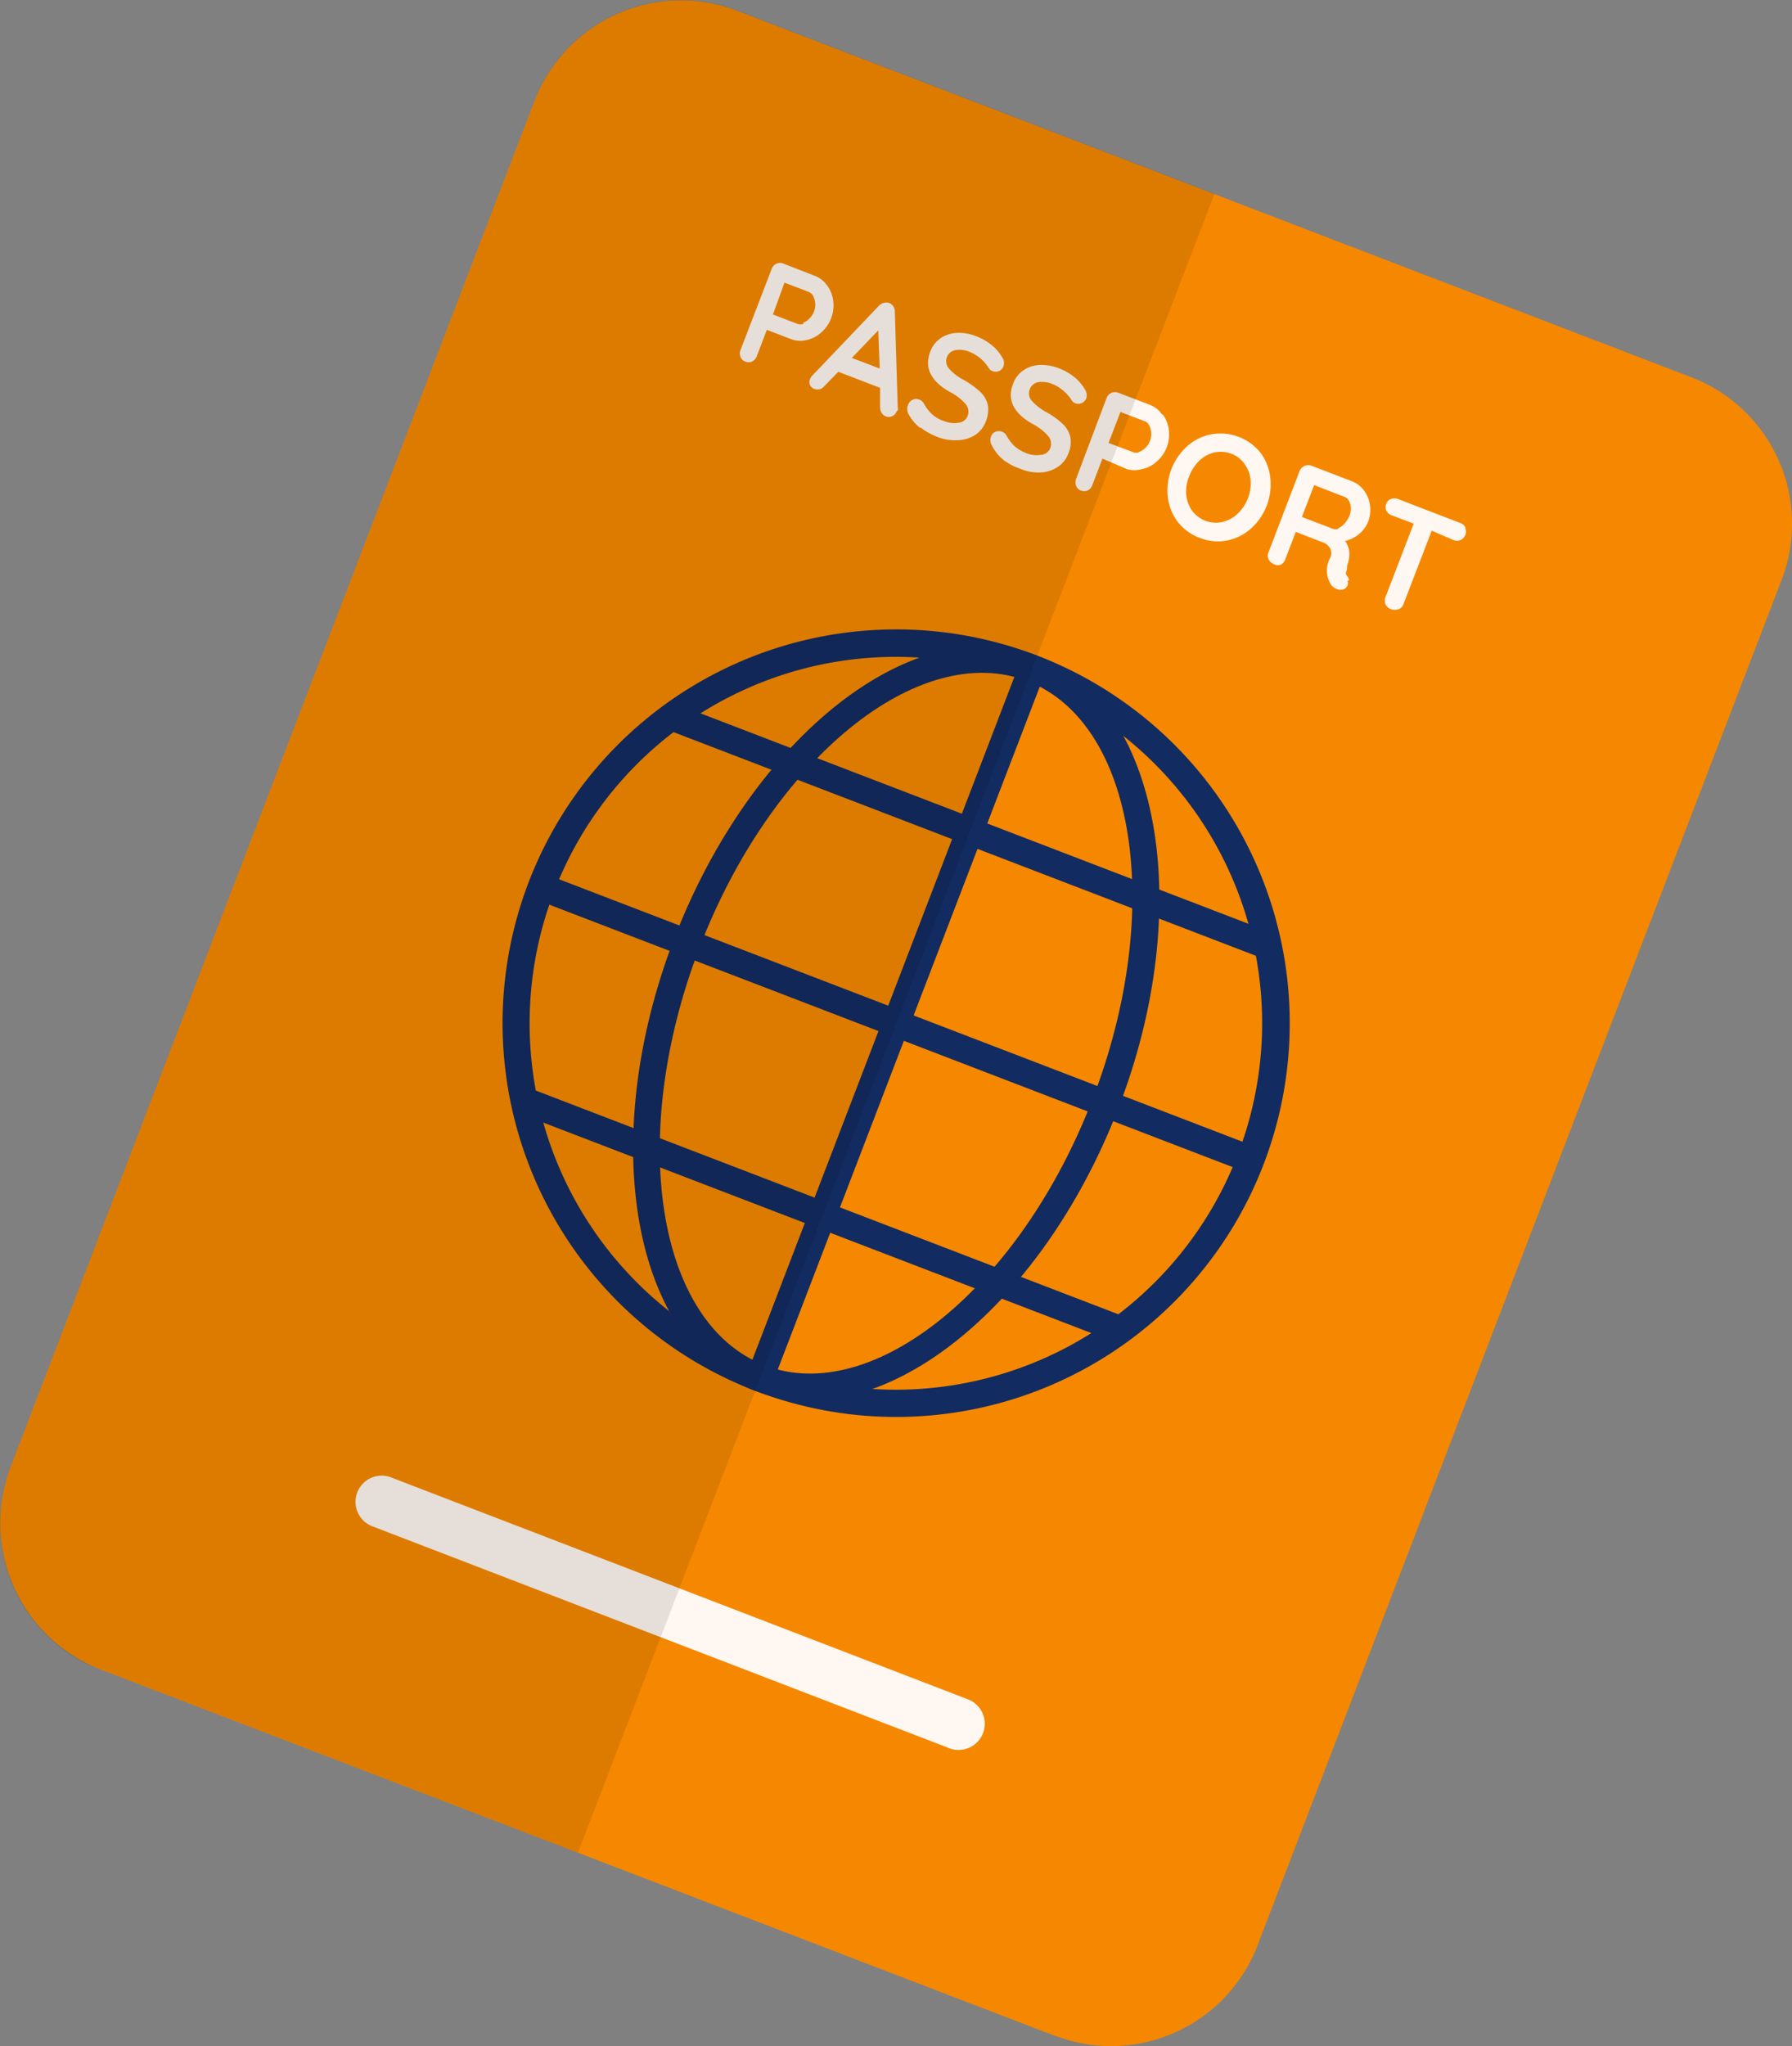 <svg xmlns="http://www.w3.org/2000/svg" xmlns:xlink="http://www.w3.org/1999/xlink" viewBox="0 0 99.53 113.6"><rect x="0" y="0" width="99.53" height="113.6" fill="#808080" stroke="none"/><defs><clipPath id="clip-path" transform="translate(-2.54 -2.54)"><rect x="-14.33" y="34.15" width="98.65" height="37.1" transform="translate(-26.74 66.48) rotate(-69)" style="fill:none"/></clipPath></defs><g id="Layer_2" data-name="Layer 2"><g id="Layer_1-2" data-name="Layer 1"><g id="Group_6212" data-name="Group 6212"><path id="Path_21765" data-name="Path 21765" d="M61.13,115.56l-53-20.34A8.72,8.72,0,0,1,3.12,84L32.23,8.14a8.72,8.72,0,0,1,11.26-5l53,20.35a8.7,8.7,0,0,1,5,11.25L72.38,110.55a8.71,8.71,0,0,1-11.25,5" transform="translate(-2.54 -2.54)" style="fill:#f58800"/><path id="Path_21766" data-name="Path 21766" d="M44.48,79.75A21.86,21.86,0,1,1,72.72,67.18,21.86,21.86,0,0,1,44.48,79.75ZM59.6,40.36A20.34,20.34,0,1,0,45,78.34h0a20.35,20.35,0,0,0,14.58-38Z" transform="translate(-2.54 -2.54)" style="fill:#122b61"/><path id="Path_21767" data-name="Path 21767" d="M44.48,79.75C37.67,77.14,35.65,65.86,40,54.61S53.34,36.33,60.14,38.94,69,52.83,64.65,64.08,51.28,82.36,44.48,79.75ZM59.6,40.35c-6-2.31-14.19,4.33-18.21,14.8S39,76,45,78.33,59.21,74,63.23,63.54s2.39-20.88-3.63-23.19Z" transform="translate(-2.54 -2.54)" style="fill:#122b61"/><rect id="Rectangle_1844" data-name="Rectangle 1844" x="31.21" y="58.59" width="42.2" height="1.51" transform="translate(-24.38 84.37) rotate(-69)" style="fill:#122b61"/><rect id="Rectangle_1845" data-name="Rectangle 1845" x="51.55" y="38.24" width="1.51" height="42.2" transform="translate(-24.38 84.37) rotate(-69)" style="fill:#122b61"/><rect id="Rectangle_1846" data-name="Rectangle 1846" x="55.64" y="30.95" width="1.51" height="35.48" transform="translate(-11.81 81.35) rotate(-69)" style="fill:#122b61"/><rect id="Rectangle_1847" data-name="Rectangle 1847" x="47.46" y="52.26" width="1.51" height="35.48" transform="translate(-36.95 87.39) rotate(-69)" style="fill:#122b61"/><path id="Path_21768" data-name="Path 21768" d="M48.49,18.4a1.82,1.82,0,0,1,.33.86A2,2,0,0,1,48.15,21a1.79,1.79,0,0,1-.82.42,1.45,1.45,0,0,1-.85-.05l-1.35-.52-.56,1.47a.53.53,0,0,1-.26.29.46.46,0,0,1-.38,0,.42.42,0,0,1-.26-.26.5.5,0,0,1,0-.38l1.73-4.5a.49.49,0,0,1,.64-.3h0l1.77.69a1.41,1.41,0,0,1,.66.52m-1.33,2.08a.88.88,0,0,0,.36-.24,1.08,1.08,0,0,0,.32-.83,1.19,1.19,0,0,0-.11-.41.53.53,0,0,0-.24-.23l-1.36-.52L45.47,20l1.36.52a.5.5,0,0,0,.34,0" transform="translate(-2.54 -2.54)" style="fill:#fff7f1"/><path id="Path_21769" data-name="Path 21769" d="M52.34,25.37a.45.45,0,0,1-.26.28.43.43,0,0,1-.35,0,.45.45,0,0,1-.22-.19.53.53,0,0,1-.09-.3l0-1.09-2.32-.89-.77.79a.49.49,0,0,1-.25.17.45.45,0,0,1-.28,0,.42.42,0,0,1-.27-.22.45.45,0,0,1,0-.34.64.64,0,0,1,.08-.14l3.73-3.91a.57.57,0,0,1,.28-.17.45.45,0,0,1,.3,0,.47.47,0,0,1,.23.18.53.53,0,0,1,.09.3l.16,5.29a.44.44,0,0,1,0,.2m-2.55-2.92,1.55.59-.08-2.12Z" transform="translate(-2.54 -2.54)" style="fill:#fff7f1"/><path id="Path_21770" data-name="Path 21770" d="M53.62,26.28a2.56,2.56,0,0,1-.64-.79.6.6,0,0,1,0-.49.49.49,0,0,1,.26-.27.43.43,0,0,1,.37,0,.47.47,0,0,1,.23.19,2.28,2.28,0,0,0,.46.61,1.86,1.86,0,0,0,.65.38,1.57,1.57,0,0,0,.83.1.6.6,0,0,0,.5-.37.66.66,0,0,0-.1-.66,2.93,2.93,0,0,0-.88-.68c-1.07-.6-1.43-1.35-1.09-2.24a1.55,1.55,0,0,1,.58-.75,1.78,1.78,0,0,1,.92-.29,2.59,2.59,0,0,1,1.06.19,3.08,3.08,0,0,1,.86.5,2.29,2.29,0,0,1,.57.67.52.52,0,0,1,.07.5.43.43,0,0,1-.25.26.45.45,0,0,1-.36,0,.36.36,0,0,1-.19-.15,2.21,2.21,0,0,0-.44-.52,2.1,2.1,0,0,0-.6-.38,1.43,1.43,0,0,0-.84-.11.62.62,0,0,0-.36,1,2.65,2.65,0,0,0,.76.61,4.8,4.8,0,0,1,1,.71,1.5,1.5,0,0,1,.42.73,1.81,1.81,0,0,1-.12.92,1.55,1.55,0,0,1-.61.75,1.91,1.91,0,0,1-1,.28,2.58,2.58,0,0,1-1.06-.18,3.59,3.59,0,0,1-.94-.52" transform="translate(-2.54 -2.54)" style="fill:#fff7f1"/><path id="Path_21771" data-name="Path 21771" d="M58.26,28.06a2.42,2.42,0,0,1-.63-.79.57.57,0,0,1-.05-.49.44.44,0,0,1,.25-.27.48.48,0,0,1,.37,0,.48.48,0,0,1,.23.19,2.51,2.51,0,0,0,.46.61,2.21,2.21,0,0,0,.66.39,1.53,1.53,0,0,0,.82.09.61.61,0,0,0,.5-.36.67.67,0,0,0-.1-.67,2.89,2.89,0,0,0-.87-.68c-1.07-.6-1.44-1.35-1.09-2.24a1.54,1.54,0,0,1,.58-.75,1.75,1.75,0,0,1,.91-.29,2.7,2.7,0,0,1,1.06.19,3.13,3.13,0,0,1,.87.5,2.6,2.6,0,0,1,.57.67.59.59,0,0,1,.07.5.47.47,0,0,1-.26.26.41.41,0,0,1-.36,0,.34.34,0,0,1-.18-.15,2.22,2.22,0,0,0-.45-.52,2,2,0,0,0-.6-.38,1.48,1.48,0,0,0-.83-.11.63.63,0,0,0-.37,1,3,3,0,0,0,.76.62,4.42,4.42,0,0,1,1,.71,1.44,1.44,0,0,1,.41.73,1.6,1.6,0,0,1-.12.91,1.5,1.5,0,0,1-.61.75,1.86,1.86,0,0,1-.95.29,2.56,2.56,0,0,1-1.06-.19,3.52,3.52,0,0,1-1-.52" transform="translate(-2.54 -2.54)" style="fill:#fff7f1"/><path id="Path_21772" data-name="Path 21772" d="M67.13,25.56a1.78,1.78,0,0,1,.33.86,2,2,0,0,1-.67,1.74,1.7,1.7,0,0,1-.82.42,1.45,1.45,0,0,1-.85,0L63.77,28l-.56,1.47a.55.55,0,0,1-.26.3.5.5,0,0,1-.38,0,.44.44,0,0,1-.26-.26.53.53,0,0,1,0-.39L64,24.64a.5.5,0,0,1,.64-.3h0l1.78.68a1.43,1.43,0,0,1,.66.53M65.8,27.63a1,1,0,0,0,.36-.23,1.07,1.07,0,0,0,.21-1.24.45.45,0,0,0-.24-.23l-1.36-.52-.66,1.72,1.36.51a.45.45,0,0,0,.34,0" transform="translate(-2.54 -2.54)" style="fill:#fff7f1"/><path id="Path_21773" data-name="Path 21773" d="M72,31.9a2.82,2.82,0,0,1-1.33.65,2.73,2.73,0,0,1-1.5-.15,2.79,2.79,0,0,1-1.22-.89,2.88,2.88,0,0,1-.55-1.38,3.31,3.31,0,0,1,1.08-2.82,2.82,2.82,0,0,1,1.34-.66,2.85,2.85,0,0,1,2.71,1,2.83,2.83,0,0,1,.56,1.38A3.29,3.29,0,0,1,72,31.9m0-2.7a1.79,1.79,0,0,0-.33-.89,1.51,1.51,0,0,0-.74-.58,1.67,1.67,0,0,0-.94-.07,1.7,1.7,0,0,0-.83.45,2.31,2.31,0,0,0-.57.87,2.22,2.22,0,0,0-.17,1,1.91,1.91,0,0,0,.32.9,1.69,1.69,0,0,0,.75.57,1.64,1.64,0,0,0,.93.07,1.85,1.85,0,0,0,.85-.45,2.42,2.42,0,0,0,.58-.86,2.27,2.27,0,0,0,.15-1" transform="translate(-2.54 -2.54)" style="fill:#fff7f1"/><path id="Path_21774" data-name="Path 21774" d="M77.39,34.78a.5.5,0,0,1,0,.24.41.41,0,0,1-.19.22.49.49,0,0,1-.41,0,.68.68,0,0,1-.31-.22,1.46,1.46,0,0,1-.06-1.51.59.59,0,0,0,0-.52.79.79,0,0,0-.46-.36l-1.45-.56-.58,1.51a.55.55,0,0,1-.24.3.39.39,0,0,1-.35,0,.61.61,0,0,1-.34-.29.44.44,0,0,1,0-.4l1.72-4.5a.52.52,0,0,1,.65-.3h0l2.24.86a1.5,1.5,0,0,1,.68.51,1.75,1.75,0,0,1,.34.82,1.79,1.79,0,0,1-.11.94,1.67,1.67,0,0,1-.5.67,1.8,1.8,0,0,1-.77.38,1.3,1.3,0,0,1,.18,1.13,1.17,1.17,0,0,1-.07.25c0,.12,0,.24-.07.37a.29.29,0,0,0,.08.21.55.55,0,0,1,.1.22m-.6-2.88a1.09,1.09,0,0,0,.36-.28,1.53,1.53,0,0,0,.27-.44,1.08,1.08,0,0,0,.07-.43,1,1,0,0,0-.11-.38.43.43,0,0,0-.23-.21l-1.7-.66-.68,1.77,1.7.65a.42.42,0,0,0,.33,0" transform="translate(-2.54 -2.54)" style="fill:#fff7f1"/><path id="Path_21775" data-name="Path 21775" d="M83.92,31.87a.46.46,0,0,1,0,.38.49.49,0,0,1-.26.27.48.48,0,0,1-.39,0L82.06,32l-1.57,4.08a.44.44,0,0,1-.27.28.61.61,0,0,1-.42,0,.54.54,0,0,1-.31-.28.52.52,0,0,1,0-.39l1.57-4.08-1.22-.46a.55.55,0,0,1-.3-.26.46.46,0,0,1,0-.38.44.44,0,0,1,.25-.27.58.58,0,0,1,.39,0l3.45,1.33a.5.5,0,0,1,.3.25" transform="translate(-2.54 -2.54)" style="fill:#fff7f1"/></g><g id="Group_6219" data-name="Group 6219"><path id="Path_21776" data-name="Path 21776" d="M55.24,99.58l-32-12.3a1.45,1.45,0,0,1,1-2.73L56.28,96.87a1.45,1.45,0,0,1-1,2.73h0l-.06,0" transform="translate(-2.54 -2.54)" style="fill:#fff7f1"/><g id="Group_6218" data-name="Group 6218" style="opacity:0.1"><g id="Group_6217" data-name="Group 6217"><g style="clip-path:url(#clip-path)"><g id="Group_6216" data-name="Group 6216"><g id="Group_6215" data-name="Group 6215"><g style="clip-path:url(#clip-path)"><g id="Group_6214" data-name="Group 6214"><path id="Path_21777" data-name="Path 21777" d="M70,13.3,43.49,3.12a8.72,8.72,0,0,0-11.26,5L3.12,84a8.72,8.72,0,0,0,5,11.26l26.51,10.17Z" transform="translate(-2.54 -2.54)"/></g></g></g></g></g></g></g></g></g></g></svg>